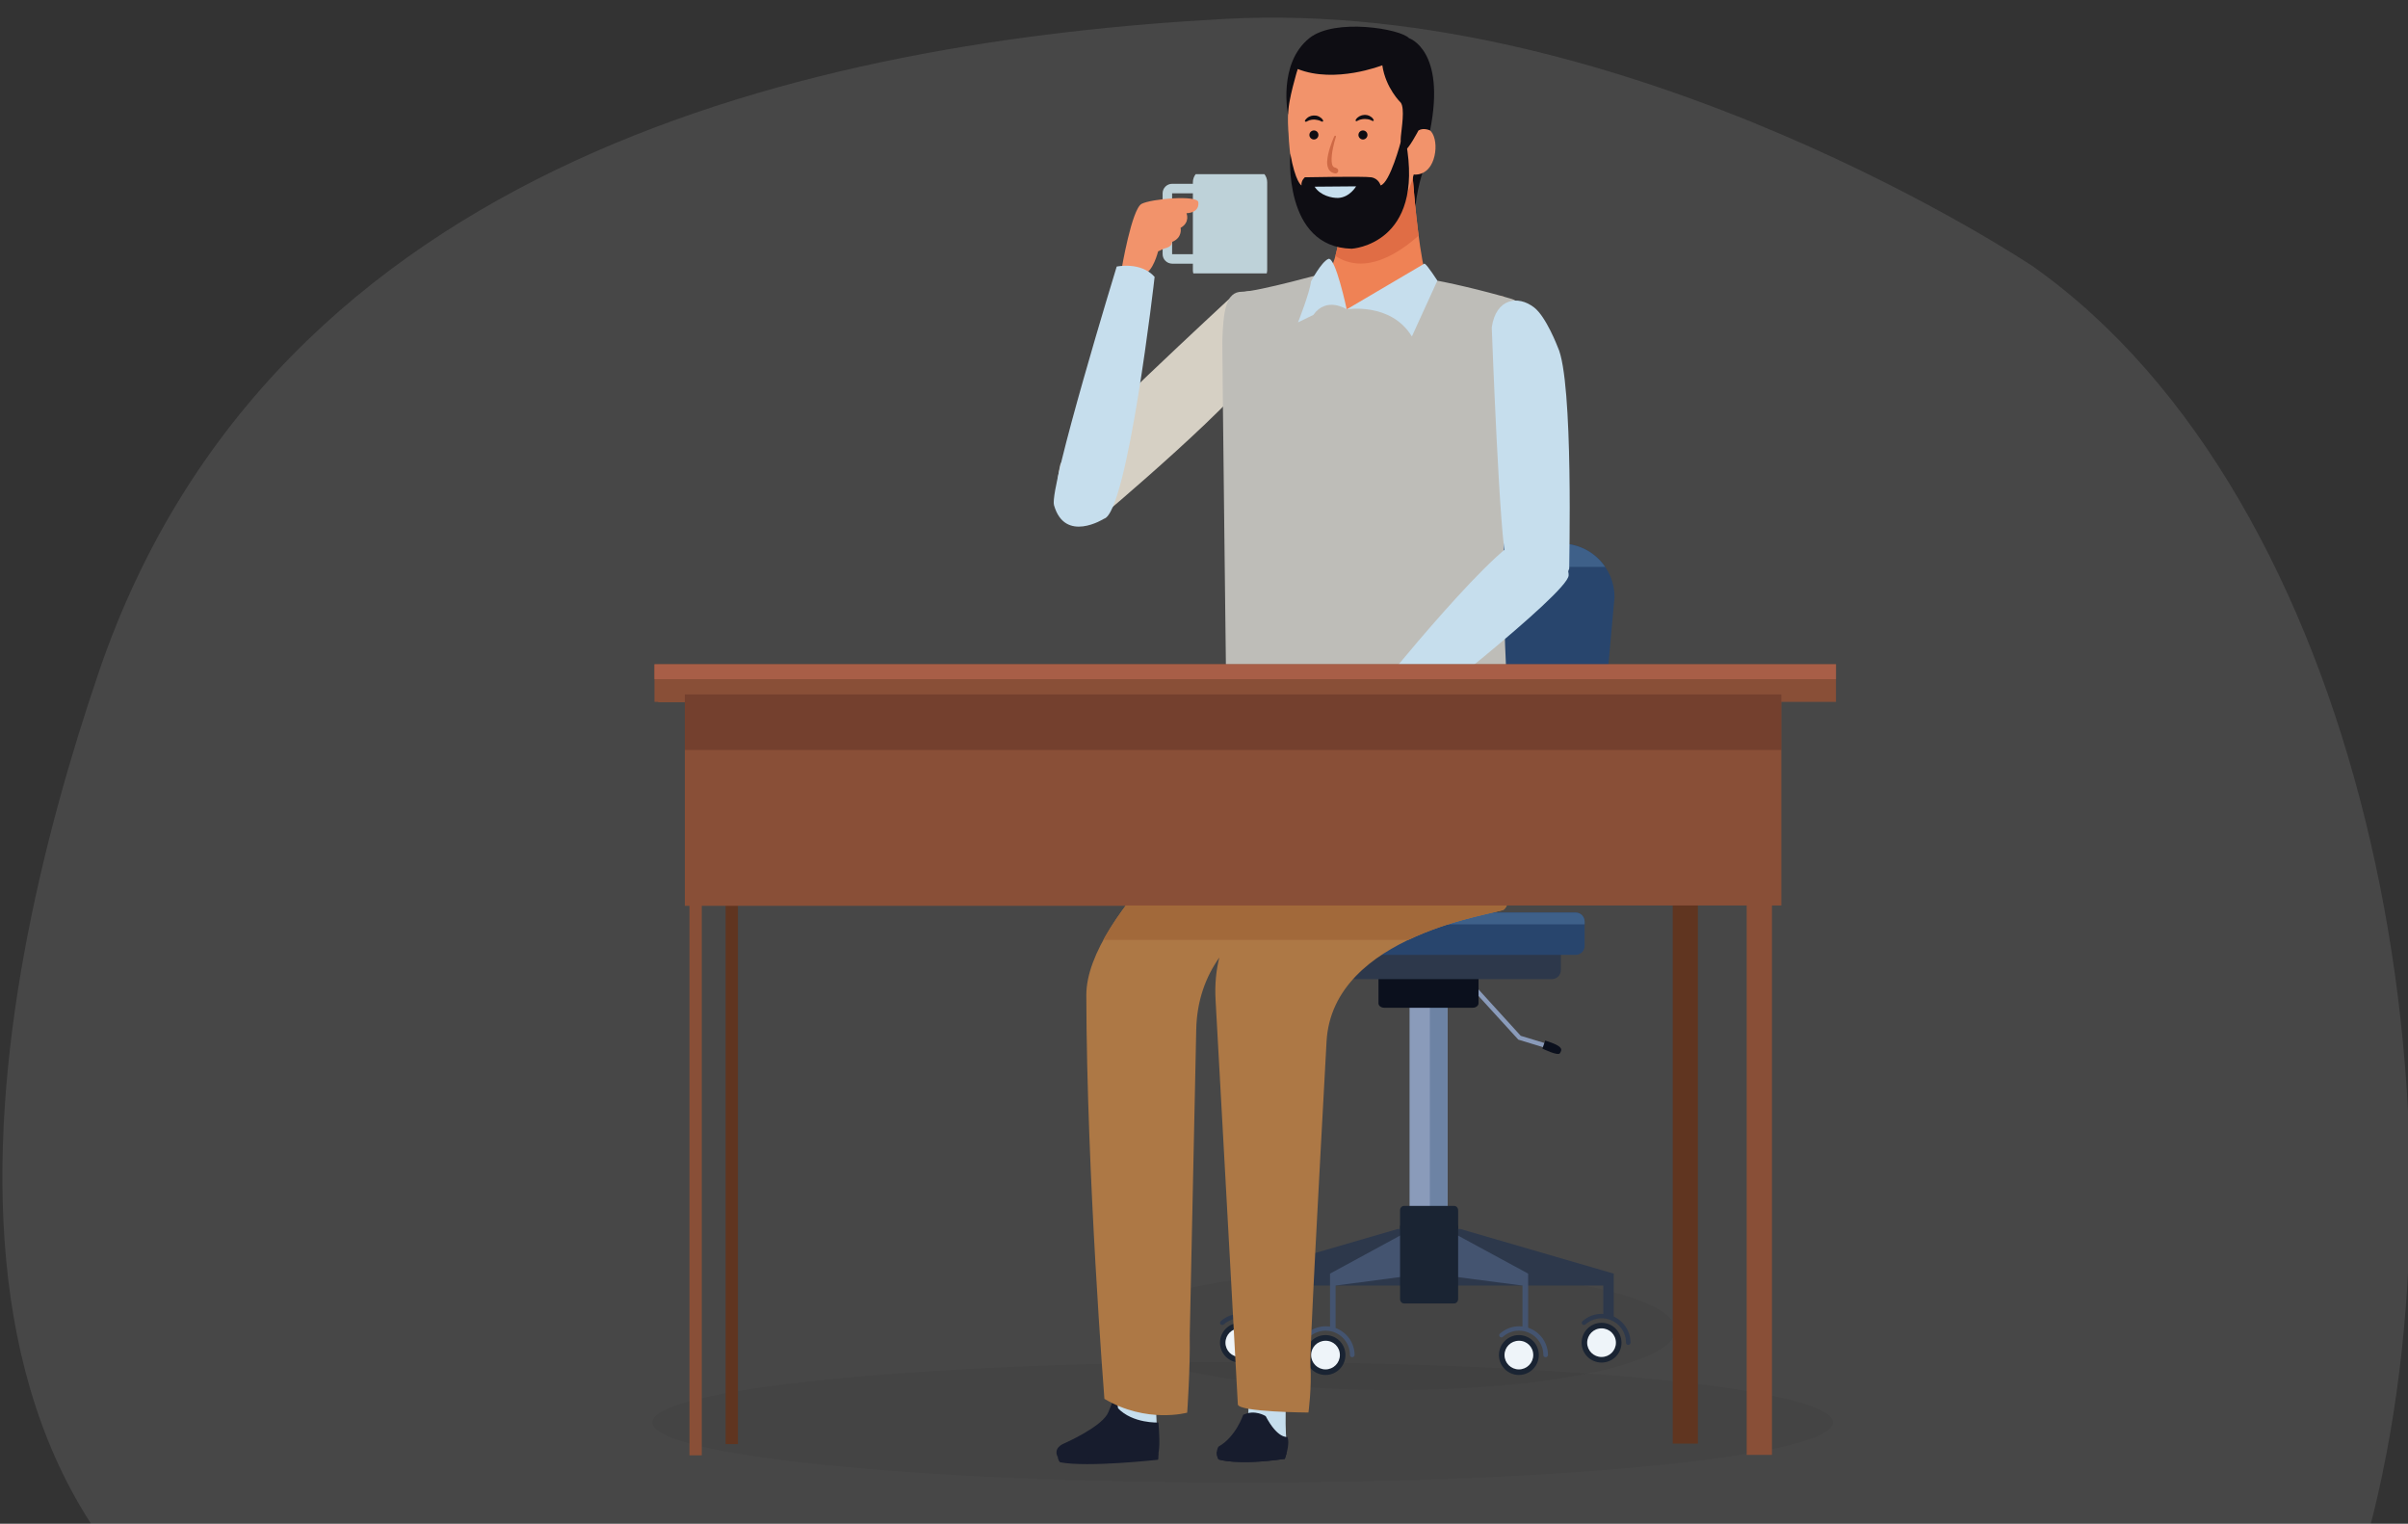 <?xml version="1.0" encoding="utf-8"?>
<!-- Generator: Adobe Illustrator 26.4.1, SVG Export Plug-In . SVG Version: 6.00 Build 0)  -->
<svg version="1.1" id="Capa_1" xmlns="http://www.w3.org/2000/svg" xmlns:xlink="http://www.w3.org/1999/xlink" x="0px" y="0px"
	 viewBox="0 0 2077 1314.1" style="enable-background:new 0 0 2077 1314.1;" xml:space="preserve">
<rect x="0" y="0" width="2077" height="1314.1" fill="#333333" stroke="none"/>
<style type="text/css">
	.st0{opacity:0.1;fill:#FFFFFF;enable-background:new    ;}
	.st1{opacity:5.000000e-02;fill:#010102;enable-background:new    ;}
	.st2{fill:#894F37;}
	.st3{fill:#603520;}
	.st4{fill:#A85E47;}
	.st5{fill:#BED2D9;}
	.st6{fill:#F2936B;}
	.st7{fill:#D6D0C4;}
	.st8{fill:#8A9BBA;}
	.st9{fill:#6D83A4;}
	.st10{fill:#0B101D;}
	.st11{fill:#2D384B;}
	.st12{fill:#414E63;}
	.st13{fill:#28456D;}
	.st14{fill:#3E6089;}
	.st15{fill:#1A2433;}
	.st16{fill:#445470;}
	.st17{fill:#EEF4F9;}
	.st18{fill:#C6DEED;}
	.st19{fill:#171C2D;}
	.st20{fill:#0E0D13;}
	.st21{fill:#EB808B;}
	.st22{fill:#AD7845;}
	.st23{fill:#A2693A;}
	.st24{fill:#EF8255;}
	.st25{fill:#E06D45;}
	.st26{fill:#BEBDB8;}
	.st27{fill:#CE6945;}
	.st28{opacity:0.4;fill:#552C22;}
</style>
<path class="st0" d="M1753.4,229.7c0,0-345.9-232.3-696.9-213.4c-351.1,19-820,119.7-971.2,563.1
	c-96.8,283.7-191.4,766.5,224.5,905.6c412.8,138.1,1592.7,404,1737.1-178.6C2136.5,944.3,2037.3,430.2,1753.4,229.7z"/>
<path class="st1" d="M562.7,1226.7c0,28.6,227.9,51.9,509.1,51.9s509.1-23.2,509.1-51.9c0-28.6-227.9-51.9-509.1-51.9
	S562.7,1198,562.7,1226.7z"/>
<path class="st1" d="M958.3,1146.9c0,28.6,109,51.9,243.4,51.9s243.4-23.2,243.4-51.9c0-28.6-109-51.9-243.4-51.9
	S958.3,1118.2,958.3,1146.9z"/>
<g>
	<g>
		<g>
			<rect x="594.7" y="765.5" class="st2" width="10.6" height="489.6"/>
			<g>
				<rect x="625.9" y="755.8" class="st3" width="10.6" height="489.6"/>
			</g>
		</g>
		<rect x="590.7" y="599.2" class="st2" width="501.6" height="182"/>
		<rect x="567.7" y="573.2" class="st2" width="497.5" height="32.4"/>
		<rect x="567.7" y="573.2" class="st4" width="497.5" height="12.8"/>
	</g>
</g>
<g>
	<g>
		<g>
			<path class="st5" d="M1002.8,219.2v-52.5c0-4.5,3.7-8.2,8.2-8.2h53.5c4.5,0,8.1,3.7,8.1,8.2v52.5c0,4.5-3.7,8.2-8.1,8.2H1011
				C1006.5,227.3,1002.8,223.7,1002.8,219.2z M1011,166.7v52.5h53.5v-52.5H1011z"/>
		</g>
		<path class="st5" d="M1090.6,150.2c1.5,1.9,2.4,4.3,2.4,7v75.7c0,1-0.2,2-0.4,2.9h-63.3c-0.3-0.9-0.4-1.9-0.4-2.9v-75.7
			c0-2.6,0.9-5,2.4-7H1090.6z"/>
		<path class="st6" d="M967.4,232.2c0,0,8.8-52,17.3-56.4c8.5-4.4,48.2-7.8,48.9-1.4c0.7,6.4-4.1,9.2-10.2,9.5c0,0,3.4,7.8-5.1,12.6
			c0,0,2,8.5-7.5,12.2c0,0,1,4.1-6.8,5.7l-5.1,2.4c0,0-4.4,17.7-11.9,19.3L967.4,232.2z"/>
		<g>
			<path class="st7" d="M1091.4,307c0,0,30.6-34.9,18.8-42.3c-4.8-3-26.2-22.8-48.7-8.1c0,0-142.4,131.7-146.9,143.8
				c0,0-17.2,68.6,32,48C946.6,448.3,1078.1,338.4,1091.4,307z"/>
			<g>
				<g>
					<g>
						<rect x="1215.8" y="854" class="st8" width="32.7" height="194.9"/>
						<rect x="1233.3" y="854" class="st9" width="15.2" height="194.9"/>
						<g>
							<polygon class="st8" points="1332.2,903.5 1309.6,896.6 1269.3,852.4 1272.1,849.8 1311.7,893.3 1333.4,899.9 							"/>
						</g>
						<path class="st10" d="M1275.3,865.2c0,2.1-2.2,3.9-5,3.9H1194c-2.8,0-5-1.7-5-3.9v-22.5c0-2.2,2.3-3.8,5-3.8h76.3
							c2.8,0,5,1.7,5,3.8V865.2z"/>
						<path class="st11" d="M1346.3,836.7c0,4.2-3.4,7.7-7.7,7.7h-212.9c-4.2,0-7.7-3.5-7.7-7.7v-18.3c0-4.2,3.5-7.7,7.7-7.7h212.9
							c4.2,0,7.7,3.4,7.7,7.7V836.7z"/>
						<polygon class="st11" points="1268.6,790.1 1268.6,790.1 1199.2,790.1 1199.2,790.1 1199.2,634.7 1199.2,634.7 1268.6,634.7 
							1268.6,634.7 						"/>
						<g>
							<path class="st12" d="M1275,689.8c0,2.1-1.7,3.8-3.8,3.8h-74.5c-2.1,0-3.9-1.7-3.9-3.8l0,0c0-2.1,1.7-3.9,3.9-3.9h74.5
								C1273.3,685.9,1275,687.6,1275,689.8L1275,689.8z"/>
							<path class="st12" d="M1275,704.7c0,2.1-1.7,3.8-3.8,3.8h-74.5c-2.1,0-3.9-1.7-3.9-3.8l0,0c0-2.2,1.7-3.9,3.9-3.9h74.5
								C1273.3,700.8,1275,702.5,1275,704.7L1275,704.7z"/>
							<path class="st12" d="M1275,719.6c0,2.1-1.7,3.9-3.8,3.9h-74.5c-2.1,0-3.9-1.7-3.9-3.9l0,0c0-2.1,1.7-3.8,3.9-3.8h74.5
								C1273.3,715.8,1275,717.5,1275,719.6L1275,719.6z"/>
							<path class="st12" d="M1275,734.5c0,2.1-1.7,3.9-3.8,3.9h-74.5c-2.1,0-3.9-1.7-3.9-3.9l0,0c0-2.1,1.7-3.8,3.9-3.8h74.5
								C1273.3,730.7,1275,732.4,1275,734.5L1275,734.5z"/>
							<path class="st12" d="M1275,749.5c0,2.1-1.7,3.8-3.8,3.8h-74.5c-2.1,0-3.9-1.7-3.9-3.8l0,0c0-2.1,1.7-3.9,3.9-3.9h74.5
								C1273.3,745.6,1275,747.3,1275,749.5L1275,749.5z"/>
							<path class="st12" d="M1275,764.4c0,2.1-1.7,3.8-3.8,3.8h-74.5c-2.1,0-3.9-1.7-3.9-3.8l0,0c0-2.2,1.7-3.9,3.9-3.9h74.5
								C1273.3,760.5,1275,762.3,1275,764.4L1275,764.4z"/>
							<path class="st12" d="M1275,779.3c0,2.1-1.7,3.9-3.8,3.9h-74.5c-2.1,0-3.9-1.7-3.9-3.9l0,0c0-2.1,1.7-3.8,3.9-3.8h74.5
								C1273.3,775.5,1275,777.2,1275,779.3L1275,779.3z"/>
						</g>
						<path class="st13" d="M1366.8,815.8c0,4.2-3.4,7.7-7.7,7.7h-250.5c-4.3,0-7.7-3.4-7.7-7.7v-21.1c0-4.2,3.4-7.7,7.7-7.7h250.5
							c4.3,0,7.7,3.5,7.7,7.7V815.8z"/>
						<path class="st14" d="M1366.8,797.2v-2.5c0-4.2-3.4-7.7-7.7-7.7h-250.5c-4.3,0-7.7,3.5-7.7,7.7v2.5H1366.8z"/>
						<path class="st13" d="M1382.3,628.8c0,25.5-19.4,46.3-43.3,46.3h-210.2c-23.9,0-43.2-20.7-43.2-46.3L1075.3,515
							c0-25.6,20.7-46.3,46.2-46.3h224.8c25.6,0,46.3,20.7,46.3,46.3L1382.3,628.8z"/>
						<path class="st14" d="M1384.5,488.9c-8.3-12.2-22.3-20.1-38.2-20.1h-224.8c-15.9,0-29.8,8-38.2,20.1H1384.5z"/>
						<path class="st10" d="M1332.8,897.4l-2.4,6.9c0,0,13.5,6.7,15.1,4C1347.1,905.5,1349.5,902.5,1332.8,897.4z"/>
						<path class="st15" d="M1257.7,1068.9c0,2.1-1.5,3.8-3.4,3.8H1211c-1.9,0-3.4-1.7-3.4-3.8v-25.1c0-2.1,1.5-3.8,3.4-3.8h43.3
							c1.9,0,3.4,1.7,3.4,3.8V1068.9z"/>
						<polygon class="st11" points="1259.6,1059.9 1232.6,1059.9 1205.6,1059.9 1073.3,1098.4 1073.3,1108.7 1073.3,1136.3 
							1082.3,1136.3 1082.3,1108.7 1232.6,1108.7 1382.9,1108.7 1382.9,1136.3 1391.9,1136.3 1391.9,1108.7 1391.9,1098.4 						"/>
						<polygon class="st16" points="1247.1,1059.9 1232.6,1059.9 1218.1,1059.9 1147.2,1098.4 1147.2,1108.7 1147.2,1145.6 
							1152,1145.6 1152,1108.7 1232.1,1098.1 1313.2,1108.7 1313.2,1145.6 1318.1,1145.6 1318.1,1108.7 1318.1,1098.4 						"/>
						<path class="st15" d="M1257.7,1120.2c0,2.1-1.5,3.9-3.4,3.9H1211c-1.9,0-3.4-1.7-3.4-3.9v-62c0-2.1,1.5-3.8,3.4-3.8h43.3
							c1.9,0,3.4,1.8,3.4,3.8V1120.2z"/>
						<g>
							<path class="st15" d="M1398.6,1158c0,9.5-7.7,17.1-17.2,17.1c-9.5,0-17.2-7.7-17.2-17.1c0-9.5,7.7-17.2,17.2-17.2
								C1390.9,1140.8,1398.6,1148.5,1398.6,1158z"/>
							<path class="st17" d="M1393.8,1158c0,6.8-5.5,12.3-12.4,12.3c-6.8,0-12.4-5.5-12.4-12.3c0-6.8,5.5-12.4,12.4-12.4
								C1388.3,1145.6,1393.8,1151.1,1393.8,1158z"/>
							<g>
								<path class="st11" d="M1404.4,1159.9c-1.1,0-1.9-0.8-1.9-1.9c0-11.6-9.4-21.1-21-21.1c-5.2,0-10.1,1.9-14,5.3
									c-0.8,0.7-2,0.6-2.7-0.1c-0.7-0.8-0.6-2,0.2-2.7c4.6-4.1,10.4-6.3,16.5-6.3c13.7,0,24.9,11.2,24.9,24.9
									C1406.3,1159.1,1405.5,1159.9,1404.4,1159.9z"/>
							</g>
						</g>
						<g>
							<path class="st15" d="M1327.3,1168.6c0,9.5-7.7,17.2-17.2,17.2c-9.5,0-17.2-7.7-17.2-17.2c0-9.5,7.7-17.2,17.2-17.2
								C1319.6,1151.4,1327.3,1159.1,1327.3,1168.6z"/>
							<path class="st17" d="M1322.5,1168.6c0,6.8-5.5,12.4-12.4,12.4c-6.8,0-12.4-5.5-12.4-12.4c0-6.8,5.5-12.3,12.4-12.3
								C1317,1156.2,1322.5,1161.7,1322.5,1168.6z"/>
							<g>
								<path class="st16" d="M1333.1,1170.5c-1.1,0-1.9-0.9-1.9-1.9c0-11.6-9.4-21-21-21c-5.1,0-10.1,1.9-13.9,5.3
									c-0.8,0.7-2,0.7-2.7-0.1c-0.7-0.8-0.6-2,0.2-2.7c4.6-4,10.4-6.3,16.5-6.3c13.7,0,24.9,11.2,24.9,24.9
									C1335.1,1169.6,1334.2,1170.5,1333.1,1170.5z"/>
							</g>
						</g>
						<g>
							<path class="st15" d="M1160.5,1168.6c0,9.5-7.7,17.2-17.2,17.2c-9.5,0-17.2-7.7-17.2-17.2c0-9.5,7.7-17.2,17.2-17.2
								C1152.8,1151.4,1160.5,1159.1,1160.5,1168.6z"/>
							<path class="st17" d="M1155.7,1168.6c0,6.8-5.5,12.4-12.4,12.4c-6.8,0-12.4-5.5-12.4-12.4c0-6.8,5.5-12.3,12.4-12.3
								C1150.2,1156.2,1155.7,1161.7,1155.7,1168.6z"/>
							<g>
								<path class="st16" d="M1166.3,1170.5c-1.1,0-1.9-0.9-1.9-1.9c0-11.6-9.4-21-21-21c-5.1,0-10.1,1.9-13.9,5.3
									c-0.8,0.7-2,0.7-2.7-0.1c-0.7-0.8-0.6-2,0.2-2.7c4.5-4,10.4-6.3,16.5-6.3c13.7,0,24.9,11.2,24.9,24.9
									C1168.2,1169.6,1167.4,1170.5,1166.3,1170.5z"/>
							</g>
						</g>
						<g>
							<path class="st15" d="M1086.7,1158c0,9.5-7.7,17.1-17.2,17.1c-9.5,0-17.2-7.7-17.2-17.1c0-9.5,7.7-17.2,17.2-17.2
								C1079,1140.8,1086.7,1148.5,1086.7,1158z"/>
							<path class="st17" d="M1081.8,1158c0,6.8-5.5,12.3-12.4,12.3c-6.8,0-12.4-5.5-12.4-12.3c0-6.8,5.5-12.4,12.4-12.4
								C1076.3,1145.6,1081.8,1151.1,1081.8,1158z"/>
							<g>
								<path class="st11" d="M1092.4,1159.9c-1.1,0-1.9-0.8-1.9-1.9c0-11.6-9.4-21.1-21-21.1c-5.1,0-10.1,1.9-14,5.3
									c-0.8,0.7-2,0.6-2.7-0.1c-0.7-0.8-0.6-2,0.2-2.7c4.5-4.1,10.4-6.3,16.5-6.3c13.7,0,24.9,11.2,24.9,24.9
									C1094.4,1159.1,1093.5,1159.9,1092.4,1159.9z"/>
							</g>
						</g>
					</g>
				</g>
				<g>
					<g>
						<g>
							<g>
								<path class="st18" d="M964.3,1222.7c0,0-0.6-41.3-1.9-51c0,0-1.4-5,1-6.6c2.3-1.7,31.4,0,31.4,0s6.5,1.1,4.5,8
									c-2,6.9-2.7,54-1.2,56.7L964.3,1222.7z"/>
								<g>
									<path class="st19" d="M954.9,1220c-7.3,11.7-36.3,24.5-36.3,24.5c-13.4,5.4-4.4,14.7-4.4,14.7c7.6,2.4,82.6,3.7,84.7-4.5
										c1.8-6.7,1-19.2,0.3-27.9c0,0-22.1,1.1-35-12.4l-1.7-8.1h-2.1C960.5,1206.4,956.6,1217.3,954.9,1220z"/>
									<path class="st19" d="M999.2,1253.1c0,0,0.1,4.6-0.3,5.8c0,0-60.5,6.8-84.5,2.2c0,0-1.5-1.1-2-4.1
										C912.5,1257,952.7,1260.2,999.2,1253.1z"/>
								</g>
							</g>
						</g>
						<g>
							<path class="st18" d="M1076.5,1222.8c0,0,2-38.2,0-49.6c0,0-3.3-8,0.4-8.8c3.8-0.8,32.4-0.4,32.4-0.4s5.6,1.9,2.9,8.2
								c-2.7,6.2-4.4,60.4-2.5,69.5L1076.5,1222.8z"/>
							<g>
								<path class="st19" d="M1110.4,1239.2c0,0-8.2,2-18.7-17.9c0,0-9.4-6.1-19.4-1.1c0,0-6.3,19-21.3,27.4c0,0-3.3,4.9,0,11
									c0,0,15.1,5.6,57.2-0.4C1108.2,1258.1,1113.1,1245.2,1110.4,1239.2z"/>
								<path class="st19" d="M1051,1258.6c-1.4-2.6-1.6-4.9-1.4-6.8c13.5,7.2,60.1,1.3,60.2,1.3c-0.8,2.9-1.6,5-1.6,5
									C1066.1,1264.1,1051,1258.6,1051,1258.6z"/>
							</g>
						</g>
						<path class="st20" d="M1228.7,144.3c0,0-5.2,11.5-8,34.4l-3-22.4v-17.1L1228.7,144.3z"/>
						<g>
							<path class="st21" d="M1112.9,1111.5c-2.4,36.1-3.9,61.3-4.1,68.8h-30.3c0,0-1.1-26.9-2.8-68.8H1112.9z"/>
							<path class="st21" d="M997.5,1111.5c-1.1,29-1.8,51-1.7,61.6l-29.4,1.1c0,0-2.2-22.6-5.5-62.8H997.5z"/>
							<path class="st22" d="M1069.4,675.7c-2.5-16.6-4-27.7,2.3-57.6l226.5,7.1c12.4,21.9,12.9,149.4-1.2,159.3
								c-5.3,3.7-147.7,20.8-152.8,113.8c-6.7,123.7-14.6,267.3-13.9,279.2c1.2,19.4-1.7,40.7-1.7,40.7s-59.7-0.4-60.9-6.9
								c0,0-10.4-191.6-19.2-348.6c-0.8-13.8,0.5-26,3.2-36.9c-11.6,16.5-19.4,36.9-19.9,62.3c-2.7,128.2-5.6,263.7-5.6,263.7
								c0.5,28.6-2.2,66.5-2.2,66.5s-34.9,9.7-71.4-11.9c0,0-15.3-193.2-15.6-348.1C936.9,786.2,1070.3,682.2,1069.4,675.7z"/>
							<path class="st23" d="M1297,784.5c-2.8,2-43.6,7.6-82.3,26.1h-263c27.6-50.5,86.4-103,108.7-124.8h246.6
								C1308.7,728.8,1305.6,778.5,1297,784.5z"/>
							<g>
								<g>
									<g>
										<g>
											<g>
												<g>
													<g>
														<g>
															<g>
																<g>
																	<g>
																		<g>
																			<g>
																				<path class="st24" d="M1296.8,255.8c0,0-62.5-9-66-16.4c-5.3-11.4-11-64.1-13-97.7
																					c-0.5-8.3-62.7-26.7-62.7-26.7s10,83.1-8.4,119.5c0,0-27.3,11.1-46.3,17.8v39.2l181.2,27.5
																					C1301,305.8,1299.1,259.1,1296.8,255.8z"/>
																			</g>
																		</g>
																	</g>
																</g>
															</g>
														</g>
													</g>
												</g>
											</g>
										</g>
										<path class="st25" d="M1151.8,220.7c4.6-16.7,6-37.8,6-56.8l48.9-30.5c6.5,3.1,11,6,11.1,8.2c1.1,18.2,3.2,41.8,5.8,61.6
											C1206.5,218.5,1177.5,237.6,1151.8,220.7z"/>
										<path class="st26" d="M1054.3,294.4c0.8-26.6,3.2-42.8,16.9-42.8c13.7,0,75.4-17.2,75.4-17.2
											c2.7,16.8,14.9,32.4,14.9,32.4l70.6-26c14.2,2,47.3,9.7,71.8,17c23.4,6.9,3.8,69-1.9,87.2c-5.7,18.3-8.1,219,1,275.5
											c3.5,21.6-49.7,75.6-49.7,75.6s-51.5-14.1-94.3-43.2l-71,36.6c0,0-25.2-21.6-29.9-55.7
											C1058.1,633.8,1054.1,300.5,1054.3,294.4z"/>
										<path class="st6" d="M1191.1,606.5c0,0-23.2,10.1-25.4,12.2c-2.2,2.1-18.3,20.8-19.2,26c-0.6,4-4.8,18.7-2.4,20.3
											c9.8,6.2,31-11.5,41.4-20.6c0,0,19-17.3,21-27.6L1191.1,606.5z"/>
										<path class="st18" d="M1319.9,462c0,0,33.9,18.5,33.1,34.3c-0.9,15.8-144.9,127.7-144.9,127.7s-20.1-7.3-23-25
											C1185.1,598.9,1299.9,455.3,1319.9,462z"/>
									</g>
								</g>
							</g>
						</g>
						<g>
							<g>
								<g>
									<path class="st6" d="M1111.4,115c0,0-5.8-53.9,22-72.2c7.8-5.1,19.5-8.2,31.9-8.6v0.2c12.4,0.4,24.1,3.4,31.9,8.6
										c27.7,18.3,22,72.2,22,72.2c15.8-14.1,22.4,7,17.3,22.2c-5,15.1-17.1,13.1-17.1,13.1c-8,32.2-33,56.8-49.4,59.4
										c-1.7,0.3-3.3,0.5-4.7,0.7v-0.2c-1.4-0.1-3-0.4-4.7-0.7c-16.4-2.7-36.5-22-44.5-54.3C1116,155.4,1112,132.3,1111.4,115z"/>
								</g>
							</g>
							<path class="st20" d="M1208.2,122.4c0,0-9.3,35.4-17.4,37.5c0,0-1.5-6-8.1-7c-6.6-1-57.2,0-57.2,0s-3.4,2.8-2.9,7
								c0,0-5.2-2.4-9.7-27.6c0,0-6.5,80.9,53,82.2c0,0,63.1-3.5,46.8-92.2H1208.2z"/>
							<g>
								<g>
									<path class="st20" d="M1184.7,103.1c0,0-0.1-0.2-0.4-0.6c-0.3-0.3-0.5-0.9-1.3-1.4c-0.8-0.5-1.6-1.2-2.7-1.5
										c-0.5-0.2-1.1-0.4-1.6-0.4c-0.6,0-1-0.2-1.9-0.1l-1.5,0.2c-0.4,0-1.1,0.3-1.6,0.5c-0.5,0.2-1.1,0.4-1.5,0.7
										c-0.4,0.3-0.8,0.5-1.1,0.8c-0.7,0.4-1.1,1.2-1.4,1.5c-0.3,0.4-0.4,0.6-0.4,0.6c-0.2,0.4-0.1,0.8,0.3,1
										c0.2,0.1,0.4,0.1,0.6,0.1l0.2-0.1c0,0,0.2-0.1,0.6-0.3c0.4-0.2,0.9-0.5,1.5-0.7c0.3-0.1,0.7-0.2,1-0.3
										c0.4-0.2,0.7-0.1,1.1-0.2c0.4-0.1,0.6-0.2,1.2-0.2l1.5-0.1l1.1,0.1c0.4,0,0.8,0,1.2,0.1c0.4,0.1,0.8,0.1,1.1,0.2
										c0.3,0.1,0.7,0.2,0.9,0.3c0.6,0.1,1.2,0.6,1.6,0.7c0.4,0.2,0.7,0.3,0.7,0.3c0.5,0.2,0.9-0.1,1.1-0.5
										C1184.8,103.6,1184.8,103.4,1184.7,103.1z"/>
								</g>
								<g>
									<path class="st20" d="M1141.1,103.6c0,0-0.1-0.2-0.4-0.6c-0.4-0.3-0.5-0.9-1.4-1.4c-0.7-0.5-1.6-1.2-2.7-1.5
										c-0.5-0.2-1.1-0.4-1.6-0.4c-0.7,0-1-0.1-1.9-0.1l-1.5,0.2c-0.5,0-1.1,0.3-1.6,0.5c-0.5,0.2-1.1,0.4-1.5,0.7
										c-0.4,0.3-0.8,0.6-1.1,0.8c-0.7,0.5-1,1.2-1.4,1.5c-0.3,0.4-0.4,0.6-0.4,0.6c-0.2,0.3-0.1,0.8,0.3,1
										c0.2,0.1,0.4,0.1,0.6,0.1l0.1,0c0,0,0.2-0.1,0.6-0.3c0.4-0.1,0.9-0.5,1.5-0.7c0.3-0.1,0.6-0.2,1-0.4
										c0.3-0.1,0.7-0.1,1.1-0.2c0.4-0.1,0.6-0.2,1.2-0.2l1.5-0.1l1.1,0.1c0.4,0,0.8,0.1,1.2,0.2c0.8,0.1,1.5,0.3,2.1,0.5
										c0.6,0.1,1.2,0.5,1.6,0.7c0.4,0.2,0.7,0.3,0.7,0.3c0.5,0.1,1-0.1,1.1-0.5C1141.3,104.1,1141.2,103.8,1141.1,103.6z"/>
								</g>
								<path class="st20" d="M1171.7,116.4c0,2.1,1.8,3.9,3.9,3.9c2.1,0,3.9-1.8,3.9-3.9c0-2.2-1.8-3.9-3.9-3.9
									C1173.5,112.5,1171.7,114.2,1171.7,116.4z"/>
								<path class="st20" d="M1129.4,116.4c0,2.1,1.8,3.9,3.9,3.9c2.2,0,3.9-1.8,3.9-3.9c0-2.2-1.7-3.9-3.9-3.9
									C1131.2,112.5,1129.4,114.2,1129.4,116.4z"/>
								<g>
									<path class="st18" d="M1133.9,161c4.9,7.7,15,9.9,20.4,9.7c10-0.5,15.4-10,15.4-10L1133.9,161z"/>
								</g>
								<g>
									<path class="st27" d="M1152.3,118c0,0-2.6,7.7-3.5,15.5c-0.4,3.8-0.4,7.9,0.8,9.7c0.5,0.8,1,1.1,1.5,1.2
										c0.5,0.1,0.7,0.2,0.7,0.2l1.1,0.5c1.2,0.5,1.7,1.9,1.2,3.1c-0.5,1.1-1.7,1.6-2.9,1.3c0,0-0.7-0.2-1.9-0.6
										c-1.2-0.4-2.9-1.8-3.6-3.7c-1.7-3.8-0.9-8.1-0.1-12.2c1.8-8.1,5.3-15.5,5.3-15.5c0.2-0.4,0.6-0.6,1-0.4
										C1152.3,117.2,1152.4,117.6,1152.3,118z"/>
								</g>
							</g>
						</g>
						<path class="st20" d="M1215.3,32.9c0,0,32.1,10.2,18.2,79.6c0,0-5.6-2.7-10,0c0,0-9.2,17.5-11.9,17c-2.8-0.5-3.9-4.8-3.3-11.8
							c0.6-7,3.6-24.2-0.1-29.2c0,0-13-12.4-15.9-32.2c0,0-40.7,16.1-73,3.2c0,0-8.5,27.9-8.3,39.5c0,0-9.1-44.2,18.5-66.2
							C1151.4,15.4,1207.9,24.8,1215.3,32.9z"/>
					</g>
				</g>
			</g>
			<g>
				<g>
					<g>
						<rect x="1506.6" y="765.1" class="st2" width="21.8" height="489.6"/>
						<g>
							<rect x="1442.8" y="755.4" class="st3" width="21.7" height="489.6"/>
						</g>
					</g>
					<rect x="611.6" y="598.9" class="st2" width="924.9" height="182"/>
					<rect x="564.5" y="572.9" class="st2" width="1019.1" height="32.4"/>
					<rect x="564.5" y="572.9" class="st4" width="1019.1" height="12.8"/>
				</g>
			</g>
			<path class="st18" d="M1343.6,299.3c0,0-9.9-26-20.3-34.1c-14-10.9-33-7.9-36.6,17.2c0,0,7,189.9,12.7,200.7
				c0,0,37.9,55.1,54.1,7.3C1353.3,490.3,1357.5,328.3,1343.6,299.3z"/>
			<path class="st18" d="M952.2,447.4c0,0-33.7,21.4-43.1-11.8c-4.3-15.2,54.1-205.7,54.1-205.7s20.9-4.5,32.7,8.9
				C996,238.8,972.6,442.3,952.2,447.4z"/>
		</g>
		<path class="st18" d="M1228.7,227.3l-67.1,39.5c0,0,38.1-6.4,56.2,23.4l22-48.2C1239.7,242.1,1231.4,228.7,1228.7,227.3z"/>
		<path class="st18" d="M1161.6,266.8c0,0-17.3-11.5-28.8,4.8l-13.2,6.4c0,0,10.2-25.8,11.2-35.3c0,0,8.8-16.7,14.9-19.4
			C1151.8,220.7,1161.6,266.8,1161.6,266.8z"/>
	</g>
</g>
<rect x="590.7" y="598.9" class="st28" width="945.8" height="47.9"/>
</svg>
